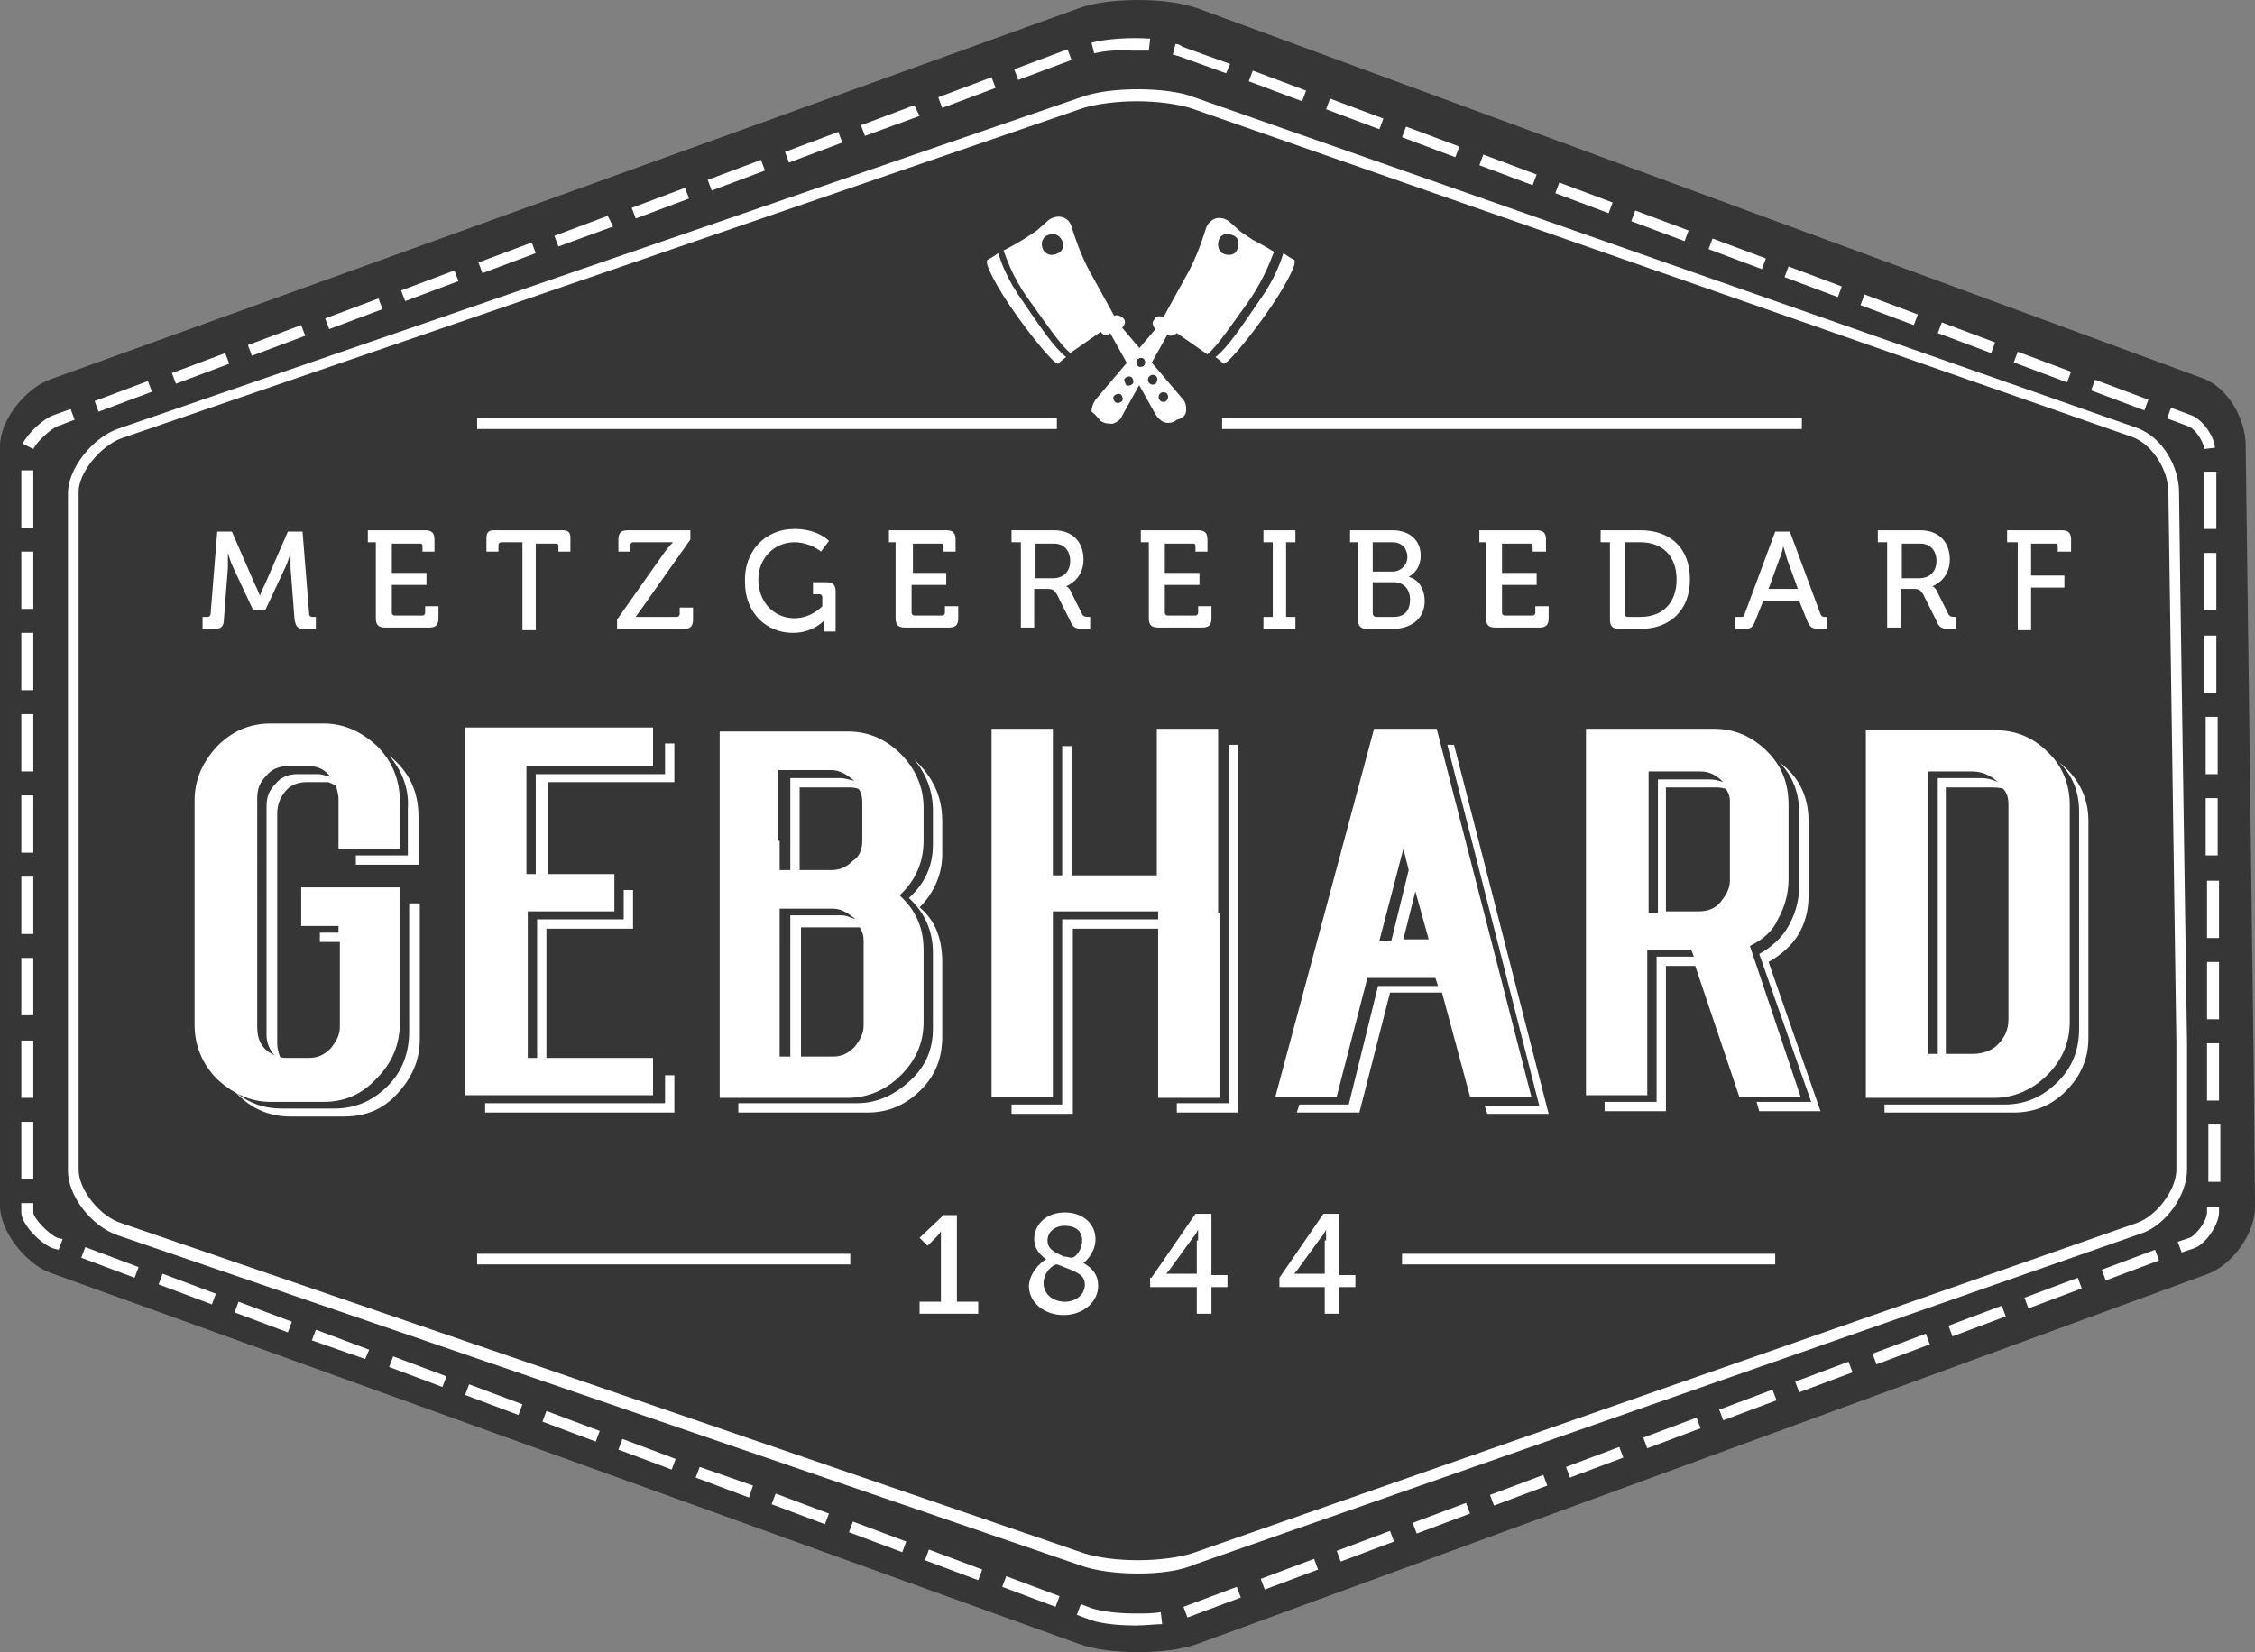 <svg version="1.1" id="Ebene_1" xmlns="http://www.w3.org/2000/svg" x="0" y="0" viewBox="0 0 169.2 124" xml:space="preserve"><rect x="0" y="0" width="169.2" height="124" fill="#808080" stroke="none"/><style type="text/css">.st0{fill:#363636}.st1{fill:#fff}.st2{fill:none;stroke:#d8bd67;stroke-width:.86;stroke-miterlimit:10}</style><path class="st0" d="M169.1 79.8c0-.8-.6-46.4-.6-46.4 0-1.9-1.3-4.3-3.2-5L89.8.6C88.6.2 87.1 0 85.4 0c-1.7 0-3.3.2-4.4.6L3.7 28.5c-1.8.7-3.7 3-3.7 5v57c0 1.9 1.9 4.3 3.7 5L81 123.4c1.1.4 2.7.6 4.4.6 1.7 0 3.3-.2 4.4-.6l75.9-27.8c1.8-.7 3.5-3 3.5-5l-.1-10.8z"/><path class="st1" d="M85.2 122c-1.6 0-2.9-.2-3.6-.5l-.8-.3.3-.8.8.3c.6.2 1.8.4 3.3.4.7 0 1.3 0 1.9-.1l.1.9c-.6 0-1.2.1-2 .1zm3.9-.6l-.3-.8 4-1.5.3.8-4 1.5zm-9.9-.8l-4-1.5.3-.8 4 1.5-.3.8zm15.7-1.3l-.3-.8 4-1.5.3.8-4 1.5zm-21.5-.7l-4-1.5.3-.8 4 1.5-.3.8zm27.2-1.4l-.3-.8 4-1.5.3.8-4 1.5zm-32.9-.7l-4-1.5.3-.8 4 1.5-.3.8zm38.6-1.4l-.3-.8 4-1.5.3.8-4 1.5zm-44.4-.7l-4-1.5.3-.8 4 1.5-.3.8zm50.2-1.4l-.3-.8 4-1.5.3.8-4 1.5zm-55.9-.6l-4-1.5.3-.8 4 1.4-.3.9zm61.6-1.5l-.3-.8 4-1.5.3.8-4 1.5zm-67.4-.6l-4-1.5.3-.8 4 1.5-.3.8zm73.2-1.6l-.3-.8 4-1.5.3.8-4 1.5zm-78.9-.5l-4-1.5.3-.8 4 1.5-.3.8zm84.6-1.6l-.3-.8 4-1.5.3.8-4 1.5zm-90.4-.4l-4-1.5.3-.8 4 1.5-.3.8zm96.1-1.7l-.3-.8 4-1.5.3.8-4 1.5zm-101.8-.4l-4-1.5.3-.8 4 1.5-.3.8zm107.6-1.7l-.3-.8 4-1.5.3.8-4 1.5zM27.4 102l-4-1.4.3-.8 4 1.5-.3.7zm119.1-1.7l-.3-.8 4-1.5.3.8-4 1.5zM21.6 100l-4-1.5.3-.8 4 1.5-.3.8zm130.6-1.8l-.3-.8 4-1.5.3.8-4 1.5zm-136.3-.3l-4-1.5.3-.8 4 1.5-.3.8zM158 96.1l-.3-.8 4-1.5.3.8-4 1.5zm-147.9-.2l-4-1.5.3-.8 4 1.5-.3.8zM163.7 94l-.3-.8.9-.3c.5-.2 1.3-1.3 1.3-1.9v-.4h.9v.4c0 .9-1 2.4-1.9 2.7l-.9.3zM4.4 93.8l-.4-.1c-.9-.3-2.4-1.8-2.4-2.7v-.7h.9v.7c0 .4 1.1 1.6 1.8 1.9l.4.1-.3.8zm161.3-5.1v-4.3h.9v4.3h-.9zM2.5 88.5h-.9v-4.3h.9v4.3zm163.1-5.9v-4.3h.9v4.3h-.9zM2.5 82.4h-.9v-4.3h.9v4.3zm163.1-5.9v-4.3h.9v4.3h-.9zM2.5 76.2h-.9v-4.3h.9v4.3zm163.1-5.8v-4.3h.9v4.3h-.9zM2.5 70.1h-.9v-4.3h.9v4.3zm163-5.9v-4.3h.9v4.3h-.9zM2.5 64h-.9v-4.3h.9V64zm163-5.9v-4.3h.9v4.3h-.9zm-163-.2h-.9v-4.3h.9v4.3zM165.4 52v-4.3h.9V52h-.9zM2.5 51.8h-.9v-4.3h.9v4.3zm162.9-6v-4.3h.9v4.3h-.9zM2.5 45.7h-.9v-4.3h.9v4.3zm162.9-6v-4.3h.9v4.3h-.9zM2.5 39.6h-.9v-4.3h.9v4.3zm162.9-5.9c-.1-.7-.8-1.6-1.2-1.7l-1.6-.6.3-.8 1.6.6c.7.3 1.6 1.4 1.7 2.4l-.8.1zm-162.9 0l-.8-.4c.4-.8 1.5-1.8 2.2-2.1l1.4-.5.3.8-1.3.5c-.5.2-1.5 1.1-1.8 1.7zm4.9-2.8l-.3-.8 4-1.5.3.8-4 1.5zm153.5-.1l-4-1.5.3-.8 4 1.5-.3.8zm-147.7-2l-.3-.8 4-1.5.3.8-4 1.5zm141.9-.1l-4-1.5.3-.8 4 1.5-.3.8zm-136.2-2l-.3-.8 4-1.5.3.8-4 1.5zm130.5-.2l-4-1.5.3-.8 4 1.5-.3.8zM24.7 24.7l-.3-.8 4-1.5.3.8-4 1.5zm118.9-.3l-4-1.5.3-.8 4 1.5-.3.8zM30.4 22.6l-.3-.8 4-1.5.3.8-4 1.5zm107.5-.3l-4-1.5.3-.8 4 1.5-.3.8zM36.2 20.5l-.3-.8 4-1.5.3.8-4 1.5zm96-.3l-4-1.5.3-.8 4 1.5-.3.8zm-90.3-1.7l-.3-.8 4-1.5.4.8-4.1 1.5zm84.5-.4l-4-1.5.3-.8 4 1.5-.3.8zm-78.7-1.7l-.3-.8 4-1.5.3.8-4 1.5zm73-.4l-4-1.5.3-.8 4 1.5-.3.8zm-67.3-1.7l-.3-.8 4-1.5.3.8-4 1.5zm61.6-.4l-4-1.5.3-.8 4 1.5-.3.8zm-55.8-1.7l-.3-.8 4-1.5.3.8-4 1.5zm50-.4l-4-1.5.3-.8 4 1.5-.3.8zm-44.3-1.6l-.3-.8 4-1.5.4.8-4.1 1.5zm38.6-.5l-4-1.5.3-.8 4 1.5-.3.8zM70.7 8.1l-.3-.8 4-1.5.3.8-4 1.5zm27-.5l-4-1.5.3-.8 4 1.5-.3.8zM76.4 6l-.3-.8 4-1.5.3.8-4 1.5zM92 5.5l-3.6-1.3c-.1 0-.3-.1-.4-.1l.2-.8c.2 0 .4.1.5.2l3.6 1.3-.3.7zM82.1 4l-.2-.8c1.2-.3 2.9-.4 4.4-.3l-.1.9H85c-1.4-.1-2.5.1-2.9.2zM85.4 118.1c-1.6 0-3.2-.2-4.3-.6L8.8 92.7c-2-.7-3.7-3-3.7-4.8V37c0-1.8 1.8-4.1 3.7-4.8L81.1 7.3c1.1-.4 2.6-.6 4.3-.6 1.6 0 3.2.2 4.2.6l70.7 24.8c2 .7 3.2 3 3.2 4.8 0 1.7.6 40.6.6 41.4v9.5c0 1.9-1.6 4.2-3.5 4.8l-70.9 24.8c-1.1.5-2.7.7-4.3.7zM85.3 7.6c-1.5 0-3 .2-4 .5L9.1 32.9c-1.6.6-3.2 2.6-3.2 4v50.9c0 1.5 1.6 3.5 3.2 4l72.3 24.8c1 .3 2.4.5 4 .5 1.5 0 3-.2 4-.5l70.9-24.8c1.5-.5 3-2.5 3-4v-9.5c0-.7-.6-41-.6-41.4 0-1.5-1.1-3.5-2.7-4.1L89.3 8.1c-1-.3-2.5-.5-4-.5z"/><path class="st1" d="M24.3 82.7h-4c-1.5 0-2.8-.6-4-1.7-1.1-1.1-1.7-2.5-1.7-4.1V60.1c0-1.6.6-2.9 1.7-4.1 1.1-1.1 2.4-1.7 4-1.7h4c1.5 0 2.8.6 4 1.7 1.1 1.1 1.7 2.5 1.7 4.1v3.6h-4.6v-3.8c0-.2-.1-.6-.2-1-.1 0-.2 0-.3-.1-.1 0-.2-.1-.3-.1H23c-.6 0-1.2.2-1.6.7-.4.5-.6 1-.6 1.7v17.2c0 .4.1.7.2 1 .1.1.3.1.6.1h1.6c.6 0 1.1-.2 1.6-.7.4-.5.7-1 .7-1.6v-6.4H24V70h1.4v-.5h-2.8v-2.9H30v10.2c0 1.6-.6 3-1.7 4.1-1.1 1.2-2.4 1.8-4 1.8zM30.7 70v-2.2h.8V78c0 1.6-.6 2.9-1.7 4.1s-2.4 1.7-4 1.7h-4c-1.6 0-3-.6-4.1-1.8 1 .8 2.1 1.2 3.4 1.2h4c1.6 0 2.9-.6 4-1.7s1.6-2.5 1.6-4.1V70zM19.3 59.9v17.2c0 1 .4 1.7 1.3 2.1-.4-.4-.6-1-.6-1.5V60.5c0-.7.2-1.2.7-1.7.4-.5 1-.7 1.6-.7h1.6c.2 0 .5.1.9.2-.4-.5-.9-.8-1.6-.8h-1.6c-.6 0-1.2.2-1.6.7-.5.5-.7 1-.7 1.7zm9.9-3.2c1.5 1.2 2.2 2.7 2.2 4.6v3.6h-4.7v-.7h3.9v-3.5c.1-1.5-.4-2.8-1.4-4zM49.9 58.1v-2.3h.7v2.9h-9.5v6.9h5v2.8h-6.5v11h.7V69h6.5v-2.2h.7v2.9H41v9.7h8v2.8H34.9V54.6H49v2.9h-9.5v8.1h.7v-7.5h9.7zm-9.5 24.7h9.5v-2.1h.7v2.8H36.4v-.7h4zM69.3 72.6v4.1c0 1.6-.6 2.9-1.7 4s-2.5 1.7-4 1.7H54V54.9h9.6c1.6 0 2.9.6 4 1.7s1.7 2.5 1.7 4v2.5c0 1.6-.6 3-1.8 4.1 1.2 1.1 1.8 2.4 1.8 4.1v1.3zm1.4-11v2.5c0 1.5-.6 2.9-1.7 4 1.2 1 1.7 2.4 1.7 4.1v5.6c0 1.6-.5 2.9-1.6 4s-2.4 1.7-4 1.7h-9.7v-.7h8.9c1.5 0 2.8-.6 4-1.7s1.7-2.4 1.7-3.9V71.5c0-1.6-.6-3-1.8-4.1 1.2-1.1 1.8-2.4 1.8-4v-2.6c0-1.4-.5-2.7-1.4-3.8 1.4 1.3 2.1 2.8 2.1 4.6zm-12.2 1.5v2.2h.8v-6.9h3.8c.2 0 .6.1 1 .2-.6-.5-1.1-.8-1.7-.8h-4v5.3zm.8 8v-2.4h3.9c.2 0 .5.1 1 .3-.6-.5-1.1-.8-1.7-.8h-4V79.3h.8v-8.2zm5.4-8v-2.9c0-.4-.1-.8-.3-1-.3-.1-.5-.1-.6-.1H60v6.2H62.4c.6 0 1.1-.2 1.6-.7.5-.3.7-.9.7-1.5zm-3.8 16.2h1.6c.6 0 1.1-.2 1.6-.7.4-.5.7-1 .7-1.6v-6.4c0-.4-.1-.7-.3-1h-4.4V79.3h.8zM91.5 68.5v13.9h-4.6V69.7h-6.4v13.9h-4.6v-.7h3.8V69h7.2v-.6H79v13.9h-4.6V54.7H79v11h.7V56h.7v9.7h6.4v-11h4.6v13.8zm.7-2.3V55.9h.7v27.6h-4.6v-.7h3.9V66.2zM103.1 54.7h4.7l7.1 27.6h-4.6l-2.1-7.8h-3.9l-2.3 9h-4.7l.2-.6h3.7l2.2-8.9h4.5l-.2-.6h-5.1l-2.3 8.9h-4.6l7.4-27.6zm2.2 9l-1.8 6.9h.9l1.3-5.3-.4-1.6zm.9 3.2l-.9 3.6h1.9l-1-3.6zm2.4-11h.5l7.1 27.7h-4.6l-.2-.6h4.1l-6.9-27.1zM131.3 71l3.8 11.3h-4.6l-3.3-9.8H125v10.9h-4.6v-.7h3.9V71.8h2.8l-.2-.5h-3.3v10.9H119V54.7h9.6c1.6 0 2.9.6 4 1.7s1.6 2.4 1.6 4V66c0 1.1-.3 2.1-.8 3-.4.9-1.1 1.5-2.1 2zm-6.9-10.3v-2.2h3.9c.4 0 .7.1 1 .2-.5-.5-1-.8-1.7-.8h-3.9V68.5h.7v-7.8zm5.4 3.7v-4.3c0-.3-.1-.6-.3-.9-.4-.1-.6-.1-.6-.1H125v9.3h2.5c.6 0 1.2-.2 1.6-.7s.7-1 .7-1.6v-1.7zm2.9 7.8l3.9 11.2H132l-.2-.7h4.1L132 71.6c.9-.5 1.7-1.2 2.2-2.1s.8-1.9.8-3V61c0-1.5-.5-2.8-1.5-3.8 1.5 1.1 2.2 2.6 2.2 4.4V67.3c0 1.1-.3 2.1-.8 2.9-.5.8-1.3 1.5-2.2 2zM155.3 60.4v16.3c0 1.6-.6 2.9-1.7 4s-2.5 1.7-4 1.7H140V54.8h9.6c1.6 0 2.9.5 4 1.6 1.1 1 1.7 2.4 1.7 4zm-.8-3.2c1.4 1.1 2.2 2.6 2.2 4.4v16.3c0 1.6-.6 2.9-1.7 4s-2.4 1.6-3.9 1.6h-9.7v-.6h9c1.6 0 2.9-.6 4-1.7s1.6-2.4 1.6-4V60.9c0-1.5-.5-2.7-1.5-3.7zm-9.1 21.9V58.4h3.3c.4 0 .8.1 1.2.3-.5-.5-1.2-.8-1.9-.8h-3.3v21.2h.7zm.7 0h1.9c.7 0 1.4-.2 1.9-.7.5-.5.8-1.1.8-1.9V60.4c0-.5-.1-.9-.4-1.2-.3-.1-.6-.1-.9-.1H146v20z"/><g><path class="st1" d="M15.2 46.3h.4c.1 0 .2-.1.2-.2l.5-6.2h1.1l1.7 3.9c.2.4.4.9.4.9s.2-.5.4-.9l1.7-3.9h1.1l.5 6.2c0 .1.1.2.2.2h.3v.9h-.9c-.5 0-.6-.2-.7-.7l-.3-3.9v-1.1s-.2.7-.4 1.1l-1.5 3.2H19l-1.5-3.2c-.2-.4-.4-1.1-.4-1.1v1.1l-.3 3.9c0 .5-.2.7-.7.7h-.9v-.9zM28.3 40.7h-.7v-.9h4.3c.5 0 .7.2.7.7v.9h-.9V41c0-.2-.1-.2-.2-.2h-2.1V43H32v.9h-2.6V46c0 .1.1.2.2.2h2.1c.1 0 .2-.1.2-.2v-.5h1v.9c0 .5-.2.7-.7.7h-3.3c-.5 0-.7-.2-.7-.7v-5.7zM39.1 40.7h-1.5c-.1 0-.2.1-.2.2v.5h-.9v-1c0-.5.2-.6.6-.6h5.1c.5 0 .6.2.6.6v1h-.9V41c0-.2-.1-.2-.2-.2h-1.5v6.5h-1v-6.6zM46.3 46.5l3.6-5.1c.3-.4.6-.7.6-.7h-3c-.1 0-.2.1-.2.2v.5h-.9v-.9c0-.5.2-.7.7-.7h4.7v.7l-3.6 5.1c-.3.4-.5.7-.5.7h3.1c.1 0 .2-.1.2-.2v-.5h1v.9c0 .5-.2.7-.7.7h-5v-.7zM59.6 39.7c1.8 0 2.6.9 2.6.9l-.6.8s-.8-.7-2-.7c-1.5 0-2.7 1.2-2.7 2.8 0 1.7 1.2 2.9 2.7 2.9 1.3 0 2.1-.9 2.1-.9v-.7c0-.1-.1-.2-.2-.2H61v-.9h1c.5 0 .7.2.7.7v3h-.9v-.5-.3s-.8.9-2.3.9c-2 0-3.6-1.5-3.6-3.8-.1-2.3 1.5-4 3.7-4zM67.4 40.7h-.7v-.9H71c.5 0 .7.2.7.7v.9h-.9V41c0-.2-.1-.2-.2-.2h-2.1V43H71v.9h-2.6V46c0 .1.1.2.2.2h2.1c.1 0 .2-.1.2-.2v-.5h1v.9c0 .5-.2.7-.7.7h-3.3c-.5 0-.7-.2-.7-.7v-5.7zM76.6 40.7h-.7v-.9h3.2c1.3 0 2.2.8 2.2 2.2 0 1.2-.8 1.8-1.3 2 0 0 .2.1.3.3l.9 1.8c.1.2.3.2.5.2h.1v.9h-.5c-.6 0-.8-.1-1-.6l-1-2c-.2-.3-.3-.4-.7-.4h-1v2.9h-1v-6.4zm2.4 2.7c.8 0 1.3-.5 1.3-1.3s-.5-1.3-1.2-1.3h-1.4v2.6H79zM86.3 40.7h-.7v-.9h4.3c.5 0 .7.2.7.7v.9h-.9V41c0-.2-.1-.2-.2-.2h-2.1V43H90v.9h-2.6V46c0 .1.1.2.2.2h2.1c.1 0 .2-.1.2-.2v-.5h1v.9c0 .5-.2.7-.7.7h-3.3c-.5 0-.7-.2-.7-.7v-5.7zM94.8 46.3h.7v-5.6h-.7v-.9h2.4v.9h-.7v5.6h.7v.9h-2.4v-.9zM102 40.7h-.7v-.9h3.2c1.2 0 2.1.7 2.1 1.9 0 .8-.4 1.3-.9 1.6.8.2 1.2 1 1.2 1.8 0 1.4-1.1 2.1-2.4 2.1h-1.9c-.5 0-.7-.2-.7-.7v-5.8zm2.5 2.2c.6 0 1.1-.5 1.1-1.1 0-.6-.4-1.1-1.1-1.1H103v2.2h1.5zm-1.2 3.4h1.3c.8 0 1.2-.5 1.2-1.3s-.5-1.3-1.2-1.3H103V46c0 .2.1.3.3.3zM111.7 40.7h-.7v-.9h4.3c.5 0 .7.2.7.7v.9h-1V41c0-.2-.1-.2-.2-.2h-2.1V43h2.6v.9h-2.6V46c0 .1.1.2.2.2h2.1c.1 0 .2-.1.2-.2v-.5h1v.9c0 .5-.2.7-.7.7h-3.3c-.5 0-.7-.2-.7-.7v-5.7zM120.8 40.7h-.7v-.9h3c2.2 0 3.7 1.3 3.7 3.7 0 2.3-1.5 3.7-3.7 3.7h-1.6c-.5 0-.7-.2-.7-.7v-5.8zm1.3 5.6h1c1.6 0 2.7-1 2.7-2.8 0-1.8-1.1-2.8-2.7-2.8h-1.2V46c0 .2.1.3.2.3zM130.5 46.3h.1c.2 0 .3 0 .3-.2l2.3-6.2h1.1l2.3 6.2c.1.2.2.2.3.2h.2v.9h-.6c-.5 0-.7-.1-.9-.6l-.6-1.5h-2.7l-.6 1.5c-.2.5-.3.6-.9.6h-.6v-.9zm4.4-2.1l-.8-2.2c-.1-.4-.3-1-.3-1s-.1.6-.3 1l-.8 2.2h2.2zM141.6 40.7h-.7v-.9h3.2c1.3 0 2.2.8 2.2 2.2 0 1.2-.8 1.8-1.3 2 0 0 .2.1.3.3l.9 1.8c.1.2.3.2.5.2h.1v.9h-.5c-.6 0-.8-.1-1-.6l-1-2c-.2-.3-.3-.4-.7-.4h-1v2.9h-1v-6.4zm2.4 2.7c.8 0 1.3-.5 1.3-1.3s-.5-1.3-1.2-1.3h-1.4v2.6h1.3zM151.3 40.7h-.7v-.9h4.1c.5 0 .7.2.7.7v.9h-1V41c0-.2-.1-.2-.2-.2h-1.8v2.4h2.5v.9h-2.5v3.2h-1v-6.6z"/></g><g><path class="st1" d="M91.2 26.8c.9-.7 1.9-2.2 3.2-4.1 1.3-1.8 1.7-3.1 1.9-3.7.4.3.8.5.8.5.3.2-.7 2.1-2.2 4.2-1.5 2.1-2.9 3.7-3.1 3.6-.1-.1-.3-.3-.6-.5-.1 0 0 0 0 0zM82.6 31.6c.3.2.6.2.9.2.3-.1.6-.3.7-.6l3.4-6.1c.1 0 .1.1.2.1.2 0 .4-.1.5-.2 0 0 1.3.9 2.3 1.6.8-.7 1.8-2.2 3.1-4 1.3-1.9 1.7-3.3 1.9-3.7-.8-.5-1.6-.9-1.6-.9l-.9-.6-.9-.8c-.3-.2-.6-.3-1-.2-.3.1-.6.4-.7.7-.4 1.3-.9 2.6-1.6 3.8l-1.6 2.9c-.2-.1-.6-.1-.7.2-.2.2-.1.5.1.7L82.2 30c-.2.3-.3.6-.3.9.3.2.5.5.7.7zm8.9-13.7c.2-.4.7-.4 1.1-.2.4.2.4.7.2 1.1-.2.4-.7.4-1.1.2-.3-.2-.4-.7-.2-1.1zm-7.9 11.8c.1-.1.3-.2.5-.1.1.1.2.3.1.5-.1.1-.3.2-.5.1-.2-.2-.2-.4-.1-.5zm.8-1.3c.1-.1.3-.2.5-.1.1.1.2.3.1.5-.1.1-.3.2-.5.1-.1-.2-.2-.4-.1-.5zm.9-1.4c.1-.1.3-.2.5-.1.1.1.2.3.1.5-.1.1-.3.2-.5.1-.1-.1-.2-.3-.1-.5z"/><g><path class="st1" d="M80 26.8c-.9-.7-1.9-2.2-3.2-4.1-1.3-1.8-1.7-3.1-1.9-3.7-.4.3-.8.5-.8.5-.3.2.7 2.1 2.2 4.2 1.5 2.1 2.9 3.7 3.1 3.6.1-.1.3-.3.6-.5z"/><path class="st1" d="M89 30.8c0-.3 0-.6-.3-.9l-4.5-5.3c.2-.2.3-.5.1-.7-.2-.2-.5-.3-.7-.2L82 20.8c-.7-1.2-1.2-2.5-1.6-3.8-.1-.3-.3-.6-.7-.7-.3-.1-.7 0-1 .2l-.9.8-.9.6s-.8.5-1.6.9c.2.5.6 1.9 1.9 3.7 1.3 1.8 2.3 3.3 3.1 4 1-.7 2.3-1.6 2.3-1.6.1.2.3.3.5.2.1 0 .1 0 .2-.1l3.4 6.1c.2.3.4.5.7.6.3.1.7 0 .9-.2.5-.1.7-.4.7-.7zM79.4 19c-.4.2-.8.2-1.1-.2-.2-.4-.2-.8.2-1.1.4-.2.8-.2 1.1.2.3.4.2.9-.2 1.1zm8.1 11.1c-.1.1-.4.1-.5-.1-.1-.1-.1-.4.1-.5.1-.1.4-.1.5.1.1.2 0 .4-.1.5zm-.8-1.3c-.1.1-.4.1-.5-.1-.1-.1-.1-.4.1-.5.1-.1.4-.1.5.1.1.2 0 .4-.1.5zm-.9-1.3c-.1.1-.4.1-.5-.1-.1-.1-.1-.4.1-.5.1-.1.4-.1.5.1.1.2 0 .4-.1.5z"/></g></g><path class="st1" d="M35.8 94.1h28v.8h-28zM105.2 94.1h28v.8h-28zM35.8 31.4h43.5v.8H35.8zM91.7 31.4h43.5v.8H91.7z"/><g><path class="st1" d="M69 97.7h1.6v-4.8-.5s-.1.2-.3.4l-.7.7-.6-.6 1.8-1.7h1v6.5h1.6v.9H69v-.9zM78.5 94.5s-.9-.5-.9-1.5.8-2 2.3-2c1.4 0 2.3.9 2.3 2s-.9 1.8-.9 1.8c.7.4 1.1.9 1.1 1.7 0 1.2-1.1 2.2-2.6 2.2-1.4 0-2.6-.9-2.6-2.2.1-1.3 1.3-2 1.3-2zm1.4 3.2c.8 0 1.5-.5 1.5-1.3 0-.7-.6-.9-1.3-1.2-.3-.1-.7-.3-.8-.3-.3 0-1 .6-1 1.4 0 .9.8 1.4 1.6 1.4zm.5-3.3c.3 0 .8-.6.8-1.3 0-.7-.5-1.1-1.3-1.1s-1.3.5-1.3 1.1c0 .7.6.9 1.2 1.2.2 0 .5.1.6.1zM86.4 95.9l3.3-4.8h1.2v4.6h1.2v.9h-1.2v2h-1.1v-2h-3.5v-.7zm3.5-2.8v-.8s-.2.4-.4.6l-1.6 2.2c-.2.3-.4.5-.4.5h2.3v-2.5zM96 95.9l3.3-4.8h1.2v4.6h1.2v.9h-1.2v2h-1.1v-2H96v-.7zm3.5-2.8v-.8s-.2.4-.4.6l-1.6 2.2c-.2.3-.4.5-.4.5h2.3v-2.5z"/></g></svg>